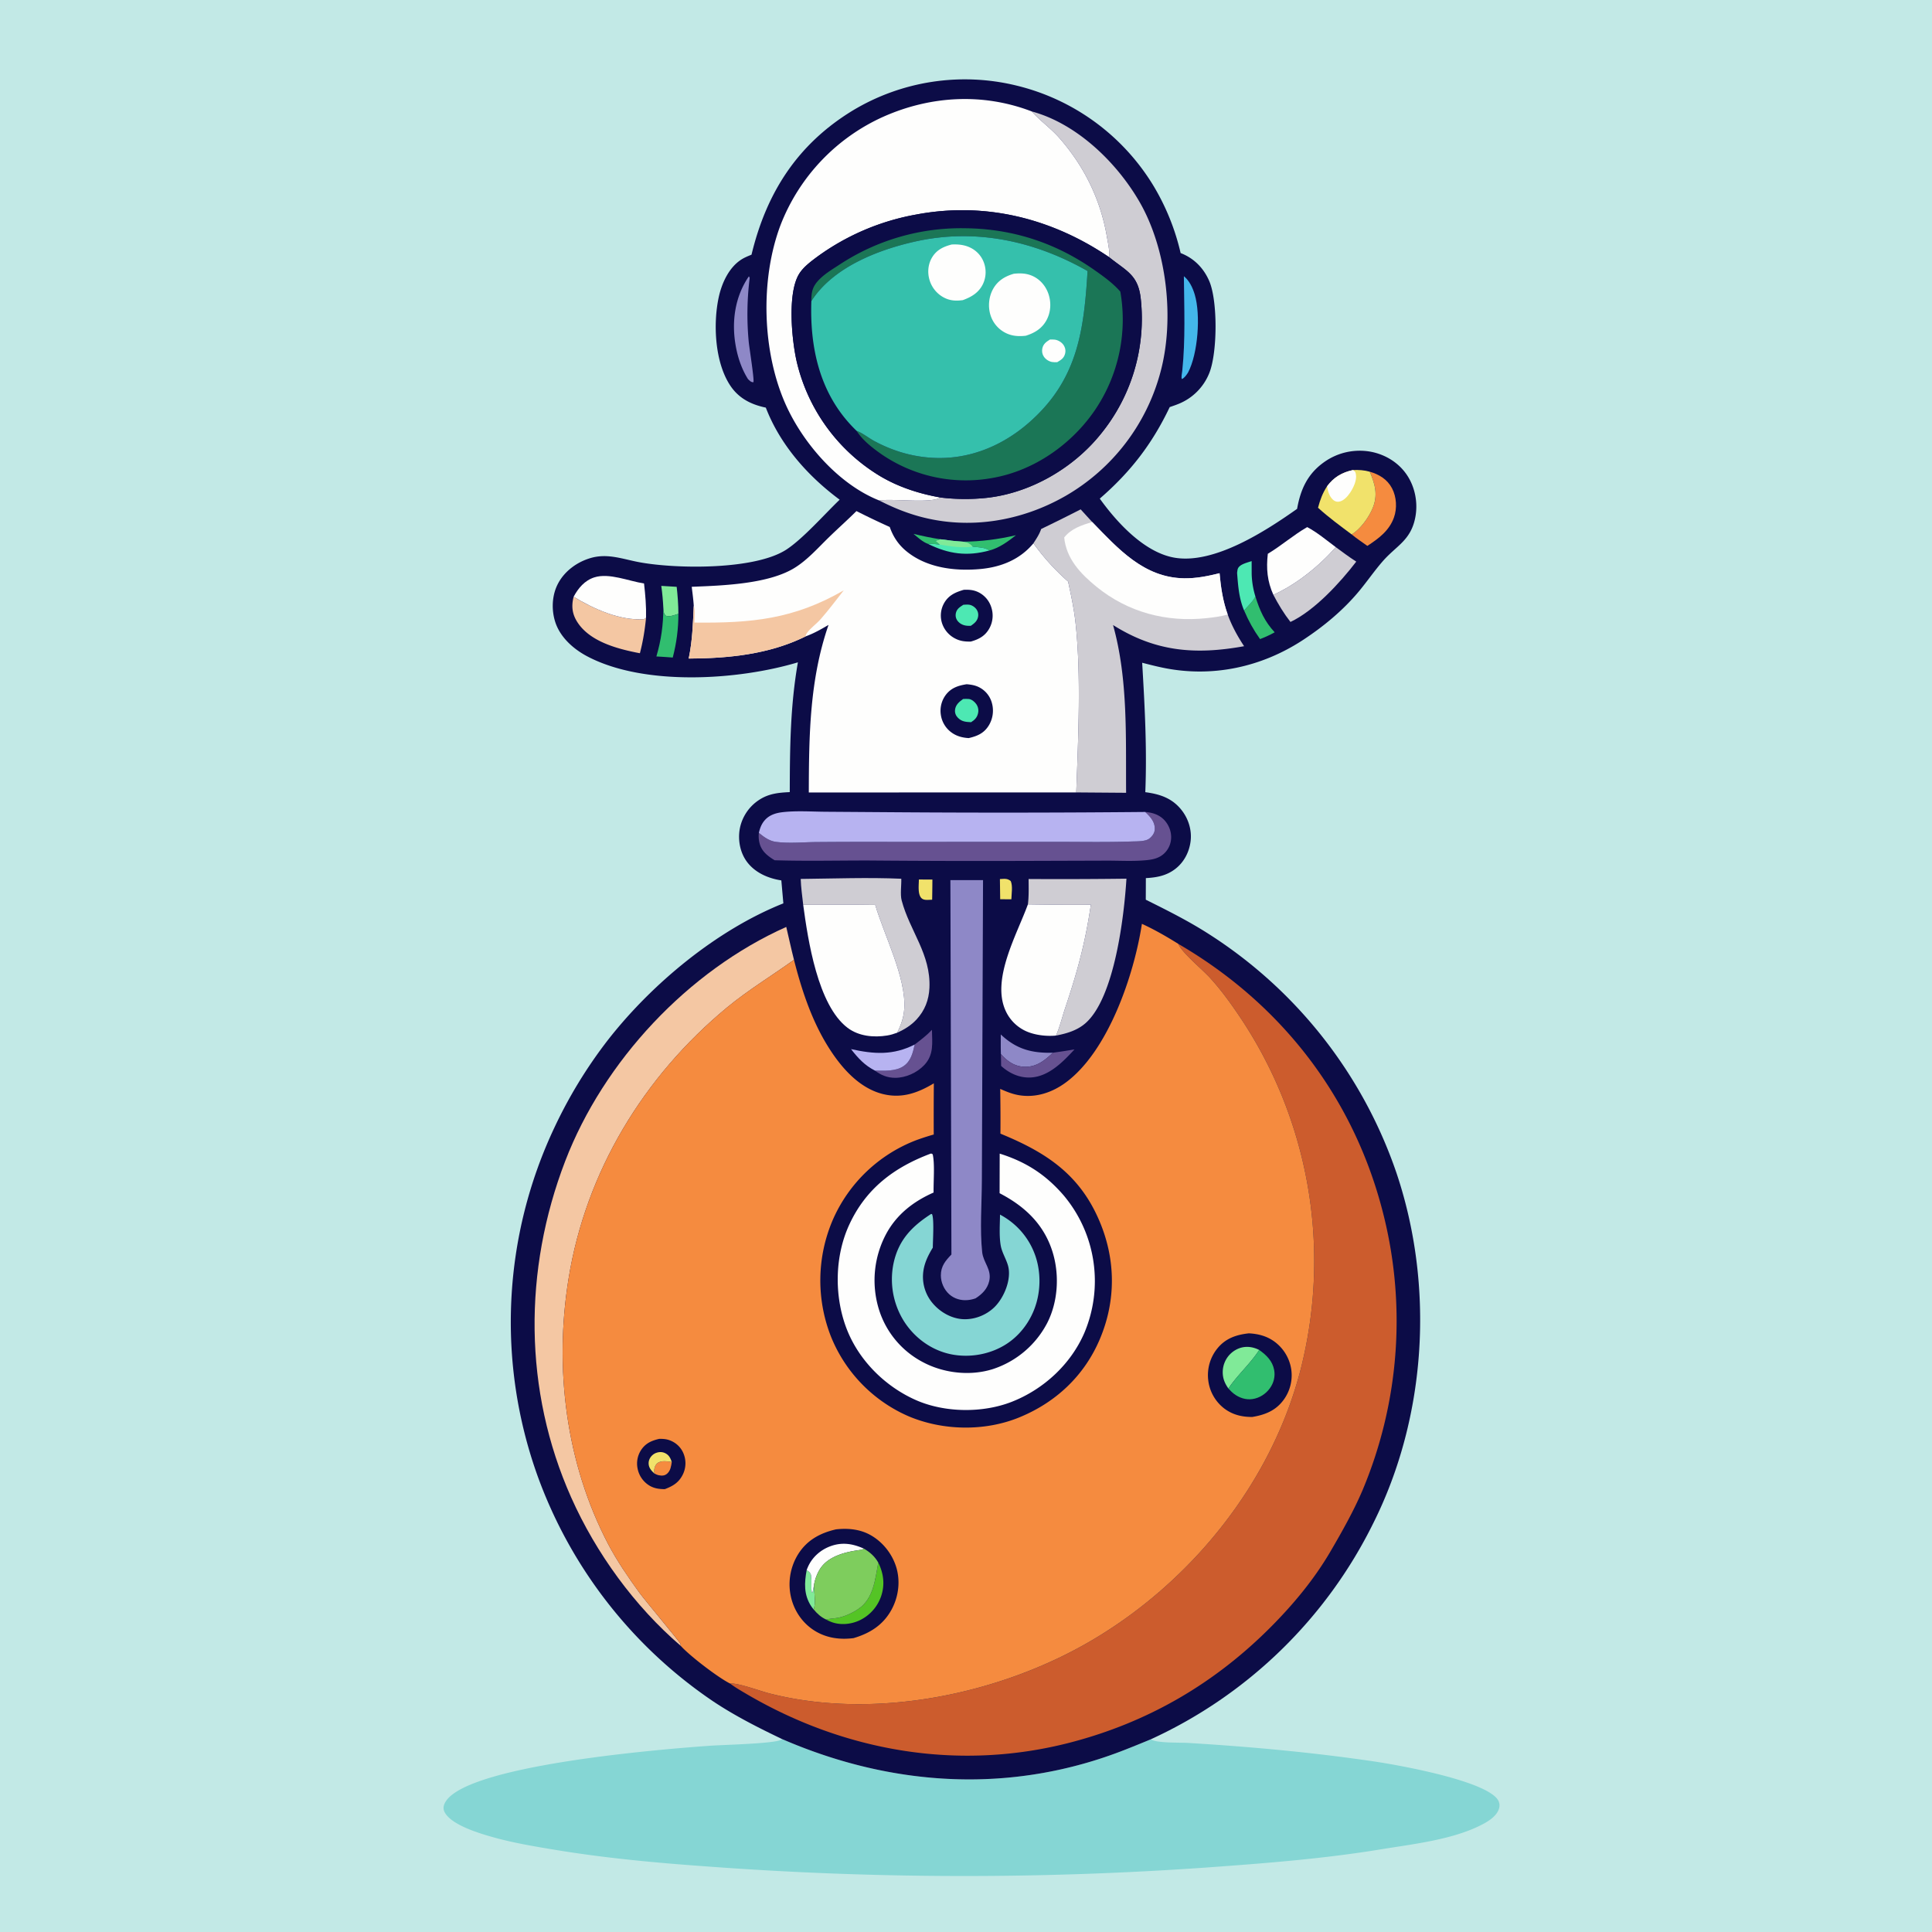 <svg version="1.1" xmlns="http://www.w3.org/2000/svg" style="display: block;" viewBox="0 0 2048 2048" width="1024" height="1024">
<path transform="translate(0,0)" fill="rgb(194,233,230)" d="M 0 0 L 2048 0 L 2048 2048 L 0 2048 L 0 0 z"/>
<path transform="translate(0,0)" fill="rgb(133,214,212)" d="M 829.087 1843.5 C 946.572 1894.48 1073.28 1901.99 1193.47 1854.45 A 1336.96 1336.96 0 0 0 1219.92 1843.72 C 1225.72 1847.92 1250.51 1847.05 1258.84 1847.55 C 1325.03 1851.54 1390.51 1857.49 1456.13 1867.14 C 1481.4 1870.85 1573.75 1887.22 1587.64 1907.65 C 1589.48 1910.37 1589.98 1913.6 1589.13 1916.76 C 1587.15 1924.03 1579.93 1929.23 1573.7 1932.69 C 1542.53 1949.96 1498.58 1954.67 1463.64 1960.4 C 1402.14 1970.49 1340.28 1975.23 1278.18 1979.7 A 3669.84 3669.84 0 0 1 753.13 1978.78 C 697.263 1974.83 641.634 1969.8 586.352 1960.56 C 565.032 1957 543.503 1953.39 522.674 1947.52 C 508.985 1943.66 478.246 1934.71 471.263 1920.83 C 470.008 1918.34 469.856 1915.83 470.749 1913.19 C 485.084 1870.93 707.415 1853.8 752.822 1850.55 C 765.856 1849.62 820.398 1848.37 827.718 1844.32 C 828.184 1844.06 828.631 1843.77 829.087 1843.5 z"/>
<path transform="translate(0,0)" fill="rgb(12,12,71)" d="M 796.635 269.98 C 812.413 204.455 845.139 153.141 903.45 117.442 A 230.476 230.476 0 0 1 1077.67 90.748 A 234.312 234.312 0 0 1 1222.38 196.378 A 245.606 245.606 0 0 1 1251.52 268.262 C 1265.59 273.679 1275.82 284.035 1281.8 297.805 C 1291 319.015 1290.55 374.374 1281.81 395.66 A 58.562 58.562 0 0 1 1249.52 428.052 C 1246.38 429.341 1243.15 430.434 1239.95 431.534 C 1221.44 470.427 1198.48 500.248 1165.81 528.552 C 1184.03 553.939 1213.51 586.242 1245.94 591.316 C 1287.8 597.866 1341.73 562.905 1374.98 539.396 C 1378.66 518.575 1386.17 502.089 1403.95 489.634 A 64.951 64.951 0 0 1 1452.7 478.784 C 1467.89 481.567 1481.87 489.874 1490.78 502.604 C 1499.87 515.582 1503.25 532.487 1500.35 548.037 C 1495.69 572.955 1480.39 578.186 1465.73 594.989 C 1456.74 605.284 1449 616.695 1440.22 627.182 C 1423.51 647.147 1403.01 664.113 1381.29 678.362 C 1337.08 707.364 1284.6 718.629 1232.46 707.759 C 1225.19 706.243 1217.95 704.403 1210.76 702.538 C 1213.47 748.573 1215.94 793.582 1214.07 839.754 C 1229.3 841.745 1242.33 845.932 1252.34 858.488 C 1259.7 867.716 1263.49 879.674 1262.12 891.456 C 1260.78 902.993 1255.23 913.817 1246 920.988 C 1236.55 928.328 1226.23 930.197 1214.66 930.835 L 1214.58 953.724 C 1237.56 965.137 1260.27 976.486 1281.87 990.414 A 487.038 487.038 0 0 1 1480.21 1243.06 C 1520.54 1362.67 1512.49 1500.85 1456.04 1614.03 A 490.849 490.849 0 0 1 1219.92 1843.72 A 1336.96 1336.96 0 0 1 1193.47 1854.45 C 1073.28 1901.99 946.572 1894.48 829.087 1843.5 C 804.155 1831.58 779.391 1819.07 756.344 1803.75 A 489.269 489.269 0 0 1 569.685 1564.07 A 482.8 482.8 0 0 1 587.876 1194.89 A 496.346 496.346 0 0 1 643.944 1103.05 C 690.444 1043.26 759.543 985.827 830.391 957.605 L 828.246 933.253 C 814.146 931.098 800.056 924.987 791.46 913.089 C 784.508 903.467 782.159 890.643 784.113 879.036 A 46.88 46.88 0 0 1 804.62 847.98 C 814.885 841.203 825.331 840.232 837.177 839.673 C 837.304 792.964 837.708 748.27 845.815 702.093 C 781.933 721.236 682.388 727.555 622.238 695.602 C 607.509 687.778 593.515 675.218 588.44 658.887 C 584.412 645.924 585.127 630.768 591.5 618.668 C 598.527 605.329 611.617 595.805 625.92 591.58 C 644.261 586.162 660.274 592.8 678.237 596.069 C 717.754 603.26 800.623 604.207 833.737 582.484 C 851.291 570.969 874.115 545.022 890.081 529.693 C 856.38 504.734 827.033 471.66 811.797 432.095 C 796.403 428.884 783.314 422.429 774.272 408.961 C 757.73 384.32 755.779 343.313 761.872 315.128 C 765.104 300.176 772.668 283.453 786.037 275.006 C 789.305 272.941 793.063 271.417 796.635 269.98 z"/>
<path transform="translate(0,0)" fill="rgb(49,190,111)" d="M 968.361 565.929 C 977.859 568.175 987.199 570.239 996.868 571.645 L 991.96 573.456 L 996.277 577.255 C 992.021 576.765 987.992 576.329 983.694 576.532 C 977.989 574.482 972.979 569.724 968.361 565.929 z"/>
<path transform="translate(0,0)" fill="rgb(241,226,107)" d="M 1059.95 931.853 C 1064.59 931.615 1067.77 930.895 1071.46 934.001 C 1073.72 939.386 1072.23 947.406 1072.1 953.292 L 1060.24 953.215 L 1059.95 931.853 z"/>
<path transform="translate(0,0)" fill="rgb(241,226,107)" d="M 974.042 932.323 L 988.385 932.352 A 1460.38 1460.38 0 0 1 988.118 953.736 L 986.634 953.792 C 983.382 953.896 979.039 954.554 976.592 951.866 C 972.652 947.536 974.042 937.854 974.042 932.323 z"/>
<path transform="translate(0,0)" fill="rgb(49,190,111)" d="M 1020.44 574.166 C 1039.75 574.164 1058.13 571.703 1076.93 567.361 C 1068.66 573.92 1059.35 580.775 1048.99 583.485 C 1044.21 580.261 1036.69 580.108 1031.07 579.471 C 1027.52 575.452 1025.61 575.087 1020.44 574.166 z"/>
<path transform="translate(0,0)" fill="rgb(128,234,152)" d="M 700.997 621.066 L 717.316 622.051 C 718.386 631.647 719.088 640.983 719.12 650.652 C 715.153 651.969 709.703 654.172 705.705 652.681 C 703.216 649.924 703.58 648.253 703.185 644.627 C 702.795 636.695 702.077 628.934 700.997 621.066 z"/>
<path transform="translate(0,0)" fill="rgb(77,232,179)" d="M 996.868 571.645 C 1004.72 572.712 1012.51 573.776 1020.44 574.166 C 1025.61 575.087 1027.52 575.452 1031.07 579.471 C 1036.69 580.108 1044.21 580.261 1048.99 583.485 C 1025.13 589.999 1005.69 587.365 983.694 576.532 C 987.992 576.329 992.021 576.765 996.277 577.255 L 991.96 573.456 L 996.868 571.645 z"/>
<path transform="translate(0,0)" fill="rgb(128,234,152)" d="M 996.868 571.645 C 1004.72 572.712 1012.51 573.776 1020.44 574.166 C 1025.61 575.087 1027.52 575.452 1031.07 579.471 C 1020.05 581.202 1007.2 579.148 996.277 577.255 L 991.96 573.456 L 996.868 571.645 z"/>
<path transform="translate(0,0)" fill="rgb(49,190,111)" d="M 1330.76 632.229 C 1335.43 647.183 1340.48 658.671 1351.22 670.275 C 1346.16 673.146 1341.13 675.348 1335.71 677.465 C 1328.79 667.765 1323.53 658.199 1318.84 647.245 C 1322.66 642.383 1328.18 637.838 1330.76 632.229 z"/>
<path transform="translate(0,0)" fill="rgb(77,232,179)" d="M 1311.37 607.254 C 1311.87 603.998 1311.65 602.194 1314.43 599.928 C 1317.54 597.394 1323.01 596.1 1326.79 594.792 L 1326.83 608.415 A 88.458 88.458 0 0 0 1330.76 632.229 C 1328.18 637.838 1322.66 642.383 1318.84 647.245 C 1313.36 634.38 1312.43 621.004 1311.37 607.254 z"/>
<path transform="translate(0,0)" fill="rgb(49,190,111)" d="M 703.185 644.627 C 703.58 648.253 703.216 649.924 705.705 652.681 C 709.703 654.172 715.153 651.969 719.12 650.652 C 719.123 666.798 717.207 681.387 713.14 697.03 C 707.381 696.493 701.567 696.235 695.794 695.868 C 700.882 678.46 703.07 662.721 703.185 644.627 z"/>
<path transform="translate(0,0)" fill="rgb(142,136,199)" d="M 1060.85 1096.55 L 1061.49 1097.15 C 1077.78 1112.32 1094.24 1116.55 1116.1 1115.92 C 1107.71 1123.9 1099.1 1130.93 1086.83 1130.86 C 1076.92 1130.81 1069.28 1126.16 1062.71 1119.17 A 178.451 178.451 0 0 1 1061 1117.32 C 1060.74 1110.42 1060.89 1103.46 1060.85 1096.55 z"/>
<path transform="translate(0,0)" fill="rgb(102,81,145)" d="M 1116.1 1115.92 A 595.231 595.231 0 0 0 1139.03 1112.39 C 1126.89 1125.54 1111.77 1141.21 1092.6 1142.17 C 1080.69 1142.77 1069.93 1137.79 1061.23 1129.92 L 1061 1117.32 A 178.451 178.451 0 0 0 1062.71 1119.17 C 1069.28 1126.16 1076.92 1130.81 1086.83 1130.86 C 1099.1 1130.93 1107.71 1123.9 1116.1 1115.92 z"/>
<path transform="translate(0,0)" fill="rgb(102,81,145)" d="M 987.912 1091.65 C 988.124 1105.53 990.151 1118.02 979.732 1129.04 C 972.059 1137.16 960.173 1142.54 948.967 1142.54 C 940.838 1142.55 933.925 1139.78 927.505 1134.89 C 937.17 1135.02 949.229 1135.84 957.613 1130.27 C 965.655 1124.94 967.629 1116.02 969.636 1107.23 C 975.927 1102.44 982.505 1097.43 987.912 1091.65 z"/>
<path transform="translate(0,0)" fill="rgb(183,179,241)" d="M 969.636 1107.23 C 967.629 1116.02 965.655 1124.94 957.613 1130.27 C 949.229 1135.84 937.17 1135.02 927.505 1134.89 C 916.582 1129.35 909.53 1121.62 902.125 1112.11 C 926.61 1117.49 946.759 1118.84 969.636 1107.23 z"/>
<path transform="translate(0,0)" fill="rgb(68,183,235)" d="M 1254.96 292.783 C 1260.89 297.61 1264.37 305.184 1266.51 312.355 C 1272.88 333.692 1269.95 374.971 1259.36 394.955 C 1257.65 397.53 1255.76 400.483 1252.91 401.823 C 1251.85 400.352 1253.01 395.324 1253.23 393.225 C 1256.72 360.083 1255.26 326.085 1254.96 292.783 z"/>
<path transform="translate(0,0)" fill="rgb(142,136,199)" d="M 793.855 292.904 L 794.713 294.472 A 310.473 310.473 0 0 0 793.638 361.905 C 794.142 367.818 799.772 402.704 798.646 405.161 C 795.838 405.157 795.038 403.71 792.967 401.96 C 786.374 391.534 782.297 379.609 780.053 367.522 C 775.245 341.625 778.81 314.827 793.855 292.904 z"/>
<path transform="translate(0,0)" fill="rgb(245,139,63)" d="M 1452.01 500.036 C 1462 502.875 1470.63 508.167 1475.61 517.61 C 1480.41 526.726 1481.11 538.781 1477.68 548.463 C 1472.7 562.565 1461.41 570.857 1449.45 578.665 C 1443.92 574.675 1438.05 570.843 1432.81 566.5 C 1441.87 561.297 1451.05 548.362 1455.02 538.823 C 1460.9 524.692 1457.66 513.345 1452.01 500.036 z"/>
<path transform="translate(0,0)" fill="rgb(244,199,163)" d="M 678.322 692.45 A 206.467 206.467 0 0 1 673.921 691.601 C 652.073 687.135 624.39 679.26 611.757 659.056 C 606.387 650.468 605.62 642.194 608.072 632.557 C 629.106 645.431 657.346 658.192 682.678 656.333 L 684.83 654.895 C 683.573 667.629 681.571 680.064 678.322 692.45 z"/>
<path transform="translate(0,0)" fill="rgb(254,254,253)" d="M 608.072 632.557 C 613.003 623.378 619.794 615.291 630.044 612.027 C 645.801 607.01 666.762 616.105 682.702 618.495 C 684.092 630.702 685.143 642.584 684.83 654.895 L 682.678 656.333 C 657.346 658.192 629.106 645.431 608.072 632.557 z"/>
<path transform="translate(0,0)" fill="rgb(207,205,211)" d="M 1416 580.001 C 1423.14 585.253 1430.22 590.547 1437.69 595.331 C 1420.61 617.65 1393.43 647.281 1367.94 659.295 C 1360.88 650.254 1355.13 640.711 1349.82 630.559 C 1374.41 619.383 1398.22 600.18 1416 580.001 z"/>
<path transform="translate(0,0)" fill="rgb(254,254,253)" d="M 1385.7 558.749 C 1396.42 564.412 1406.27 572.785 1416 580.001 C 1398.22 600.18 1374.41 619.383 1349.82 630.559 C 1343.31 616.105 1342.16 602.654 1343.94 587.043 C 1358.4 578.372 1371.12 567.104 1385.7 558.749 z"/>
<path transform="translate(0,0)" fill="rgb(241,226,107)" d="M 1434.2 498.26 C 1440.27 497.983 1446.15 498.35 1452.01 500.036 C 1457.66 513.345 1460.9 524.692 1455.02 538.823 C 1451.05 548.362 1441.87 561.297 1432.81 566.5 C 1420.68 557.447 1408.36 548.415 1397.16 538.228 C 1399.4 529.747 1401.96 522.757 1406.79 515.386 C 1413.99 505.769 1422.65 500.753 1434.2 498.26 z"/>
<path transform="translate(0,0)" fill="rgb(254,254,253)" d="M 1434.2 498.26 C 1436.48 499.742 1436.71 499.894 1437.3 502.714 C 1438.59 508.889 1434.59 517.175 1431.25 522.153 C 1428.62 526.085 1424.34 531.063 1419.33 531.793 C 1416.81 532.16 1414.85 531.385 1413.01 529.717 C 1409.03 526.127 1407.53 520.441 1406.79 515.386 C 1413.99 505.769 1422.65 500.753 1434.2 498.26 z"/>
<path transform="translate(0,0)" fill="rgb(207,205,211)" d="M 848.778 931.701 C 884.167 931.333 920.051 929.966 955.402 931.5 C 955.64 938.317 954.113 948.119 955.792 954.466 C 964.402 987.003 986.861 1011.41 985.24 1047.16 C 984.658 1060 980.345 1071.19 971.558 1080.69 C 965.775 1086.95 958.728 1091.32 950.983 1094.74 C 955.14 1086.51 957.934 1078.68 958.555 1069.44 C 960.767 1036.47 937.286 991.646 927.79 959.213 C 902.35 958.805 876.86 959.097 851.415 959.078 C 850.422 950.003 849.081 940.823 848.778 931.701 z"/>
<path transform="translate(0,0)" fill="rgb(207,205,211)" d="M 1090.36 931.782 A 5599.51 5599.51 0 0 0 1194.08 931.444 C 1191.62 971.318 1181.51 1057.22 1150.87 1084.45 C 1142.1 1092.25 1130.71 1095.62 1119.42 1097.74 C 1123.48 1088.58 1125.94 1078.09 1129.14 1068.54 C 1142.12 1029.84 1150.39 999.491 1156.35 959.018 A 2882.2 2882.2 0 0 1 1089.62 958.645 C 1090.73 949.758 1090.4 940.724 1090.36 931.782 z"/>
<path transform="translate(0,0)" fill="rgb(102,81,145)" d="M 1213.95 860.715 C 1221.67 861.304 1229.07 863.634 1234.43 869.523 C 1239.12 874.68 1241.79 881.572 1241.44 888.563 A 23.574 23.574 0 0 1 1233.62 905.134 C 1228.81 909.418 1223.05 910.937 1216.79 911.653 C 1202.6 913.274 1187.31 912.276 1173 912.326 L 1087.17 912.59 A 14064.4 14064.4 0 0 1 922 912.178 C 888.443 912.099 854.697 912.965 821.167 911.9 C 813.635 907.354 806.95 902.189 804.973 893.062 A 30.569 30.569 0 0 1 804.431 882.803 C 809.696 887.217 815.501 891.475 822.509 892.409 C 836.153 894.227 851.593 892.717 865.389 892.602 A 7231.99 7231.99 0 0 1 943.83 892.42 L 1115.96 892.392 C 1143.87 892.317 1172.02 892.947 1199.9 891.996 C 1205.04 891.821 1214.5 892.154 1218.55 888.755 C 1221.73 886.078 1224.06 882.95 1224.12 878.633 C 1224.23 870.912 1219.15 865.615 1213.95 860.715 z"/>
<path transform="translate(0,0)" fill="rgb(254,254,253)" d="M 1089.62 958.645 A 2882.2 2882.2 0 0 0 1156.35 959.018 C 1150.39 999.491 1142.12 1029.84 1129.14 1068.54 C 1125.94 1078.09 1123.48 1088.58 1119.42 1097.74 C 1110.31 1098.61 1099.95 1097.59 1091.32 1094.56 A 43.376 43.376 0 0 1 1066.22 1071.93 C 1050.36 1038.39 1078.18 990.276 1089.62 958.645 z"/>
<path transform="translate(0,0)" fill="rgb(133,214,212)" d="M 987.074 1286.8 L 987.975 1287.03 C 990.403 1291.92 988.832 1315.69 988.823 1322.53 C 983.455 1331.36 979.177 1340.14 978.467 1350.67 A 43.237 43.237 0 0 0 989.42 1382.36 C 997.545 1391.57 1009.65 1398.18 1022.08 1398.43 C 1033.66 1398.67 1045.52 1393.92 1053.85 1385.92 C 1064.25 1375.94 1072.57 1356.05 1068.54 1341.62 C 1066.48 1334.25 1062.06 1327.75 1060.77 1320.09 C 1059.02 1309.7 1059.97 1298.08 1060.05 1287.54 C 1063.71 1289.47 1067.39 1291.81 1070.69 1294.3 A 77.796 77.796 0 0 1 1101.06 1346.14 A 84.854 84.854 0 0 1 1100.5 1373.12 C 1096.93 1393.31 1085.33 1412.17 1068.31 1423.76 C 1051.05 1435.52 1028.5 1439.74 1008.09 1435.58 C 987.716 1431.42 970.038 1418.65 958.72 1401.31 A 83.544 83.544 0 0 1 947.239 1338.97 C 952.52 1314.47 966.619 1300.01 987.074 1286.8 z"/>
<path transform="translate(0,0)" fill="rgb(254,254,253)" d="M 851.415 959.078 C 876.86 959.097 902.35 958.805 927.79 959.213 C 937.286 991.646 960.767 1036.47 958.555 1069.44 C 957.934 1078.68 955.14 1086.51 950.983 1094.74 C 947.463 1096.05 944.081 1097.08 940.379 1097.68 C 926.13 1099.99 910.225 1098.45 898.416 1089.49 C 866.859 1065.55 856.479 996.589 851.415 959.078 z"/>
<path transform="translate(0,0)" fill="rgb(183,179,241)" d="M 804.431 882.803 C 805.695 877.432 807.496 872.77 811.369 868.72 C 816.169 863.699 822.726 861.747 829.445 860.959 C 844.138 859.235 859.979 860.364 874.767 860.489 L 952.862 861.039 A 16228.4 16228.4 0 0 0 1213.95 860.715 C 1219.15 865.615 1224.23 870.912 1224.12 878.633 C 1224.06 882.95 1221.73 886.078 1218.55 888.755 C 1214.5 892.154 1205.04 891.821 1199.9 891.996 C 1172.02 892.947 1143.87 892.317 1115.96 892.392 L 943.83 892.42 A 7231.99 7231.99 0 0 0 865.389 892.602 C 851.593 892.717 836.153 894.227 822.509 892.409 C 815.501 891.475 809.696 887.217 804.431 882.803 z"/>
<path transform="translate(0,0)" fill="rgb(142,136,199)" d="M 1007.46 932.942 L 1042.06 932.952 L 1040.83 1251.36 C 1040.73 1275.67 1038.62 1303.42 1041.15 1327.27 C 1042.34 1338.56 1051.45 1345.58 1048.62 1357.96 C 1046.72 1366.24 1041.07 1371.88 1034.16 1376.28 C 1031.35 1377.31 1028.68 1377.88 1025.69 1378.15 C 1018.65 1378.78 1011.6 1376.76 1006.29 1372.03 C 1000.74 1367.11 997.359 1359.4 997.348 1352 C 997.333 1342.27 1002.18 1336.42 1008.55 1329.84 L 1007.46 932.942 z"/>
<path transform="translate(0,0)" fill="rgb(207,205,211)" d="M 1093.72 118.132 C 1141.34 131.004 1183.64 172.007 1207.78 213.71 C 1236.88 263.958 1245.38 337.997 1230.15 394.427 A 215.625 215.625 0 0 1 1129.46 525.741 C 1082.57 552.616 1027.28 561.767 974.921 547.534 C 960.146 543.518 945.692 537.583 932.102 530.549 C 946.729 528.23 986.585 534.042 996.934 527.368 A 216.547 216.547 0 0 0 1045.3 527.804 C 1091.81 522.902 1137.39 496.612 1166.6 460.41 A 193.625 193.625 0 0 0 1209.23 316.445 C 1206.43 291.152 1194.04 287.376 1175.88 272.729 C 1175.9 272.44 1175.94 272.153 1175.96 271.863 C 1176.23 265.126 1174.44 257.181 1173.29 250.526 C 1166.46 211.152 1149.21 176.129 1122.87 146.157 C 1114.1 136.184 1103.17 128.524 1094.29 118.773 C 1094.1 118.561 1093.91 118.346 1093.72 118.132 z"/>
<path transform="translate(0,0)" fill="rgb(207,205,211)" d="M 1145.55 539.955 L 1157.82 553.392 C 1185.31 581.677 1212.52 612.365 1255.15 613.017 C 1268.04 613.215 1280.33 610.717 1292.79 607.636 C 1294.16 622.856 1296.26 636.995 1301.43 651.423 C 1305.69 663.319 1311.85 674.477 1318.8 685 C 1267.14 694.356 1224.9 690.957 1179.87 662.551 C 1195.92 719.915 1193.27 781.297 1193.72 840.394 L 1140.89 839.996 C 1142.91 783.631 1146.29 713.667 1139.92 658.56 C 1138.27 644.329 1135.27 630.447 1132.24 616.464 C 1118.32 604.261 1106.35 590.903 1095.44 575.973 C 1098.67 570.924 1101.73 566.484 1103.69 560.745 A 1850.74 1850.74 0 0 0 1145.55 539.955 z"/>
<path transform="translate(0,0)" fill="rgb(254,254,253)" d="M 1128.09 569.755 C 1135.54 560.296 1146.71 556.613 1157.82 553.392 C 1185.31 581.677 1212.52 612.365 1255.15 613.017 C 1268.04 613.215 1280.33 610.717 1292.79 607.636 C 1294.16 622.856 1296.26 636.995 1301.43 651.423 C 1294.24 653.478 1286.47 654.467 1279.05 655.268 C 1236.63 659.846 1195.78 649.155 1162.46 622.079 C 1145.45 608.256 1130.32 592.316 1128.09 569.755 z"/>
<path transform="translate(0,0)" fill="rgb(244,199,163)" d="M 721.659 1744.72 C 672.66 1702.73 631.758 1646.31 605.525 1587.46 C 554.916 1473.95 554.786 1346.35 599.094 1230.93 C 639.881 1124.69 729.301 1029.1 833.467 982.579 C 836.263 994.193 838.665 1005.85 841.655 1017.43 C 818.101 1034.41 793.122 1049.41 770.717 1067.95 C 682.353 1141.04 620.989 1241.97 602.658 1355.72 C 587.371 1450.59 599.824 1551 644.616 1636.64 C 653.944 1654.47 665.942 1671.97 677.775 1688.28 C 683.247 1695.83 720.343 1740.21 721.259 1742.42 C 721.558 1743.13 721.525 1743.95 721.659 1744.72 z"/>
<path transform="translate(0,0)" fill="rgb(254,254,253)" d="M 986.539 1222.9 C 987.743 1222.8 986.99 1222.75 988.699 1223.57 C 991.089 1234 989.393 1252.59 989.651 1264.13 C 968.402 1273.53 950.702 1287.14 939.454 1307.86 A 104.44 104.44 0 0 0 931.683 1388 A 94.848 94.848 0 0 0 978.743 1444.16 C 1000.64 1455.7 1028.34 1458.8 1052.05 1451.43 A 99.876 99.876 0 0 0 1110.08 1402.42 C 1121.78 1379.59 1123.28 1350.41 1115.45 1326.13 C 1106.16 1297.29 1085.89 1278.47 1059.62 1264.86 L 1059.72 1222.88 C 1087.59 1231.61 1108.71 1245.21 1127.79 1267.47 A 141.352 141.352 0 0 1 1150.3 1304.99 A 141.242 141.242 0 0 1 1149.61 1412.55 C 1135.28 1445.94 1106.59 1472.48 1072.91 1485.82 C 1041.87 1498.12 1001.45 1497.64 970.872 1484.13 C 937.995 1469.6 910.011 1441.66 897.222 1407.93 C 884.252 1373.73 884.803 1331.85 900.113 1298.5 C 917.837 1259.9 947.655 1237.51 986.539 1222.9 z"/>
<path transform="translate(0,0)" fill="rgb(254,254,253)" d="M 932.102 530.549 C 889.439 513.728 851.8 470.613 833.232 429.595 C 807.795 373.4 805.535 295.869 827.658 237.931 A 208.473 208.473 0 0 1 936.75 123.584 C 986.942 101.387 1042.27 98.4 1093.72 118.132 C 1093.91 118.346 1094.1 118.561 1094.29 118.773 C 1103.17 128.524 1114.1 136.184 1122.87 146.157 C 1149.21 176.129 1166.46 211.152 1173.29 250.526 C 1174.44 257.181 1176.23 265.126 1175.96 271.863 C 1175.94 272.153 1175.9 272.44 1175.88 272.729 C 1114.91 231.325 1044.05 213.575 970.781 227.5 A 253.826 253.826 0 0 0 866.294 272.181 C 859.662 277.111 852.113 282.703 847.529 289.687 C 834.119 310.118 839.386 362.306 844.987 385.17 A 193.11 193.11 0 0 0 933.046 504.75 C 952.741 516.446 974.482 523.386 996.934 527.368 C 986.585 534.042 946.729 528.23 932.102 530.549 z"/>
<path transform="translate(0,0)" fill="rgb(254,254,253)" d="M 907.875 541.765 A 827.515 827.515 0 0 0 943.17 558.632 C 946.598 568.507 951.981 576.815 959.954 583.59 C 981.56 601.951 1012.14 605.723 1039.42 603.168 C 1061.32 601.118 1081.17 593.103 1095.44 575.973 C 1106.35 590.903 1118.32 604.261 1132.24 616.464 C 1135.27 630.447 1138.27 644.329 1139.92 658.56 C 1146.29 713.667 1142.91 783.631 1140.89 839.996 L 857.363 840.053 C 857.533 779.445 858.206 720.365 878.273 662.443 C 870.462 667.016 862.486 671.588 853.931 674.609 C 815.393 693.615 772.372 697.93 730.044 698.079 C 734.026 679.025 734.505 661.524 735.412 642.226 C 735 635.478 734.058 628.74 733.265 622.026 C 765.726 620.738 814.693 619.181 842.494 601.852 C 856.08 593.383 867.134 580.769 878.528 569.677 C 888.205 560.256 898.29 551.291 907.875 541.765 z"/>
<path transform="translate(0,0)" fill="rgb(12,12,71)" d="M 1021.66 625.214 C 1027.49 624.956 1032.51 625.347 1037.78 628.099 A 26.736 26.736 0 0 1 1050.88 643.975 A 28.026 28.026 0 0 1 1048.88 665.895 C 1044.35 674.146 1037.85 677.606 1029.09 680.085 C 1022.96 680.201 1017.87 679.671 1012.36 676.779 A 27.968 27.968 0 0 1 998.264 659.52 A 26.664 26.664 0 0 1 1000.94 639.076 C 1005.69 630.866 1013 627.74 1021.66 625.214 z"/>
<path transform="translate(0,0)" fill="rgb(77,232,179)" d="M 1021.22 641.082 C 1023.13 640.97 1025.13 640.807 1027.03 640.993 C 1030.01 641.285 1033.1 643.277 1034.89 645.644 C 1036.6 647.901 1037.29 650.619 1036.85 653.419 C 1036.08 658.276 1032.93 660.742 1029.11 663.385 A 68.353 68.353 0 0 1 1026.79 663.4 C 1022.38 663.335 1018.38 662.02 1015.42 658.577 C 1013.37 656.198 1012.6 653.134 1013.25 650.062 C 1014.24 645.393 1017.5 643.485 1021.22 641.082 z"/>
<path transform="translate(0,0)" fill="rgb(12,12,71)" d="M 1024.73 725.316 C 1029.2 725.709 1033.43 726.325 1037.49 728.321 A 26.394 26.394 0 0 1 1051.4 744.988 A 30.244 30.244 0 0 1 1048.16 769.02 C 1042.97 777.379 1035.99 780.272 1026.89 782.406 C 1020.59 782.038 1014.69 780.603 1009.41 777.004 A 28.042 28.042 0 0 1 997.375 758.032 A 28.132 28.132 0 0 1 1002.47 736.766 C 1008.13 729.174 1015.8 726.69 1024.73 725.316 z"/>
<path transform="translate(0,0)" fill="rgb(77,232,179)" d="M 1020.93 740.966 C 1022.94 740.874 1025.04 740.728 1027.04 740.957 C 1030.12 741.31 1033.38 744.061 1035.04 746.589 C 1036.97 749.517 1037.53 752.81 1036.75 756.219 C 1035.71 760.698 1033.14 763.199 1029.38 765.563 C 1023.8 765.278 1019.64 765.068 1015.52 760.964 C 1013.29 758.743 1012.08 755.921 1012.35 752.722 C 1012.82 747.22 1016.74 743.947 1020.93 740.966 z"/>
<path transform="translate(0,0)" fill="rgb(244,199,163)" d="M 736.162 659.963 C 796.246 660.611 841.226 656.547 894.419 625.79 C 886.353 636.033 878.455 646.643 869.845 656.426 C 865.587 661.264 858.706 666.117 855.246 671.217 C 854.462 672.374 854.186 673.294 853.931 674.609 C 815.393 693.615 772.372 697.93 730.044 698.079 C 734.026 679.025 734.505 661.524 735.412 642.226 C 737.28 647.181 736.169 654.622 736.162 659.963 z"/>
<path transform="translate(0,0)" fill="rgb(12,12,71)" d="M 996.934 527.368 C 974.482 523.386 952.741 516.446 933.046 504.75 A 193.11 193.11 0 0 1 844.987 385.17 C 839.386 362.306 834.119 310.118 847.529 289.687 C 852.113 282.703 859.662 277.111 866.294 272.181 A 253.826 253.826 0 0 1 970.781 227.5 C 1044.05 213.575 1114.91 231.325 1175.88 272.729 C 1194.04 287.376 1206.43 291.152 1209.23 316.445 A 193.625 193.625 0 0 1 1166.6 460.41 C 1137.39 496.612 1091.81 522.902 1045.3 527.804 A 216.547 216.547 0 0 1 996.934 527.368 z"/>
<path transform="translate(0,0)" fill="rgb(27,118,86)" d="M 860.061 319.208 C 860.011 309.261 861.367 303.535 868.48 296.261 C 874.607 289.993 882.777 285.186 890.07 280.416 A 234.231 234.231 0 0 1 1022.89 241.946 C 1072.44 242.382 1117.93 256.976 1158.6 285.183 C 1167.78 291.554 1177.38 298.34 1185.13 306.435 A 57.143 57.143 0 0 1 1187.61 309.195 A 171.042 171.042 0 0 1 1160.15 435.501 C 1135.57 471.172 1096.44 498.494 1053.56 506.376 A 158.019 158.019 0 0 1 934.988 481.905 C 925.293 475.185 914.396 466.826 908.051 456.729 C 914.206 458.94 920.806 464.295 926.706 467.471 C 945.543 477.61 965.183 483.659 986.55 485.185 C 1025.66 487.979 1062.07 473.27 1091.23 447.592 C 1142.17 402.721 1148.98 351.039 1152.86 287.3 C 1096.78 255.363 1034.15 241.81 970.563 255.925 C 930.738 264.765 882.889 283.343 860.061 319.208 z"/>
<path transform="translate(0,0)" fill="rgb(53,192,172)" d="M 860.061 319.208 C 882.889 283.343 930.738 264.765 970.563 255.925 C 1034.15 241.81 1096.78 255.363 1152.86 287.3 C 1148.98 351.039 1142.17 402.721 1091.23 447.592 C 1062.07 473.27 1025.66 487.979 986.55 485.185 C 965.183 483.659 945.543 477.61 926.706 467.471 C 920.806 464.295 914.206 458.94 908.051 456.729 A 166.993 166.993 0 0 1 902.143 450.736 C 868.296 414.427 858.432 367.242 860.061 319.208 z"/>
<path transform="translate(0,0)" fill="rgb(254,254,253)" d="M 1113.06 359.881 C 1114.76 359.874 1116.5 359.831 1118.2 360.045 C 1121.51 360.462 1125.29 362.7 1127.21 365.466 C 1129.26 368.419 1129.92 371.611 1128.98 375.097 C 1127.74 379.749 1124.67 381.574 1120.72 383.904 C 1118.94 384.019 1117.09 384.026 1115.33 383.74 C 1111.93 383.188 1108.62 381.03 1106.64 378.231 C 1104.85 375.704 1104.27 372.555 1104.87 369.53 C 1105.84 364.624 1109.03 362.368 1113.06 359.881 z"/>
<path transform="translate(0,0)" fill="rgb(254,254,253)" d="M 1008.79 259.193 C 1014.69 258.854 1020.77 259.339 1026.32 261.518 C 1033.61 264.381 1039.36 269.775 1042.43 277.005 A 29.41 29.41 0 0 1 1042.16 300.681 C 1037.79 310.102 1029.93 314.777 1020.58 318.173 C 1013.07 319.119 1006.94 318.845 1000.14 315.185 A 31.021 31.021 0 0 1 984.951 295.369 C 983.041 287.682 984.015 279.472 988.168 272.674 C 992.98 264.8 1000.17 261.44 1008.79 259.193 z"/>
<path transform="translate(0,0)" fill="rgb(254,254,253)" d="M 1074.72 290.18 C 1081.99 289.426 1088.73 289.678 1095.42 292.968 C 1103.31 296.852 1108.97 303.924 1111.63 312.254 C 1114.48 321.222 1113.83 331.226 1109.28 339.518 C 1104.45 348.337 1096.68 352.999 1087.33 355.908 C 1079.79 356.725 1072.94 356.365 1066.03 352.927 A 31.534 31.534 0 0 1 1050 334.14 C 1047.15 325.132 1048.1 314.701 1052.66 306.425 C 1057.56 297.556 1065.24 292.903 1074.72 290.18 z"/>
<path transform="translate(0,0)" fill="rgb(204,92,45)" d="M 1248.96 1000.5 C 1356.47 1062.95 1433.1 1160.6 1464.92 1281.29 A 463.379 463.379 0 0 1 1444.46 1579.43 C 1434.93 1601.79 1422.77 1623.3 1410.54 1644.27 C 1393.48 1673.53 1371.8 1699.76 1348.01 1723.78 C 1288.14 1784.23 1217.41 1825.54 1135 1847.03 C 1017.01 1877.81 895.443 1856.98 790.908 1795.44 C 785.173 1792.06 779.23 1788.69 773.951 1784.64 C 781.864 1783.68 805.759 1792.53 815.009 1794.92 C 926.778 1823.8 1060.34 1796.32 1158.51 1738.14 C 1263.95 1675.66 1348.55 1570.48 1378.93 1450.84 A 464.61 464.61 0 0 0 1311.55 1073.88 C 1302.7 1060.91 1293.19 1048.03 1282.57 1036.45 C 1274.36 1027.5 1255.1 1011.67 1249.86 1002.19 C 1249.55 1001.63 1249.26 1001.06 1248.96 1000.5 z"/>
<path transform="translate(0,0)" fill="rgb(245,139,63)" d="M 1210.47 979.295 C 1223.89 985.442 1236.47 992.693 1248.96 1000.5 C 1249.26 1001.06 1249.55 1001.63 1249.86 1002.19 C 1255.1 1011.67 1274.36 1027.5 1282.57 1036.45 C 1293.19 1048.03 1302.7 1060.91 1311.55 1073.88 A 464.61 464.61 0 0 1 1378.93 1450.84 C 1348.55 1570.48 1263.95 1675.66 1158.51 1738.14 C 1060.34 1796.32 926.778 1823.8 815.009 1794.92 C 805.759 1792.53 781.864 1783.68 773.951 1784.64 C 761.256 1778.32 731.218 1755.35 721.659 1744.72 C 721.525 1743.95 721.558 1743.13 721.259 1742.42 C 720.343 1740.21 683.247 1695.83 677.775 1688.28 C 665.942 1671.97 653.944 1654.47 644.616 1636.64 C 599.824 1551 587.371 1450.59 602.658 1355.72 C 620.989 1241.97 682.353 1141.04 770.717 1067.95 C 793.122 1049.41 818.101 1034.41 841.655 1017.43 C 849.328 1047.68 859.376 1078.49 875.355 1105.43 C 888.924 1128.31 908.861 1153.07 935.945 1159.74 C 956.028 1164.69 972.9 1158.57 989.912 1148.37 A 4213.4 4213.4 0 0 0 989.809 1202.64 A 255.867 255.867 0 0 0 970.985 1208.74 A 158.217 158.217 0 0 0 883.058 1292.5 A 162.572 162.572 0 0 0 880.855 1416.81 A 155.389 155.389 0 0 0 963.036 1501.26 C 999.29 1516.62 1043.5 1517.5 1080.04 1502.67 C 1119.09 1486.82 1149.49 1458.36 1165.95 1419.34 C 1182.98 1378.97 1182.78 1335.96 1165.95 1295.51 C 1144.95 1245.04 1109.05 1221.56 1060.5 1201.72 A 1780.74 1780.74 0 0 0 1060.26 1154.28 C 1067.01 1157.25 1073.37 1159.89 1080.71 1161.04 C 1098.33 1163.79 1115.24 1158.1 1129.42 1147.76 C 1174.72 1114.73 1202.21 1033.32 1210.47 979.295 z"/>
<path transform="translate(0,0)" fill="rgb(12,12,71)" d="M 698.837 1525.24 C 702.689 1525.2 706.296 1525.42 709.941 1526.78 C 716.573 1529.24 721.821 1534.16 724.519 1540.72 A 27.055 27.055 0 0 1 724.085 1562.49 C 719.891 1571.41 713.496 1575.27 704.667 1578.57 C 698.863 1578.49 693.616 1577.88 688.528 1574.85 A 27.07 27.07 0 0 1 675.938 1557.05 A 26.3 26.3 0 0 1 679.528 1537.17 C 684.3 1529.91 690.653 1527.14 698.837 1525.24 z"/>
<path transform="translate(0,0)" fill="rgb(245,139,63)" d="M 693.692 1561.99 C 693.573 1560.87 693.468 1560.14 693.481 1558.97 C 693.514 1556.05 694.725 1552.42 697.315 1550.73 C 701.558 1547.96 707.412 1549.14 712.104 1549.75 C 711.402 1554.31 710.85 1558.83 707.234 1562.1 C 704.698 1564.39 701.636 1564.47 698.476 1563.85 C 696.718 1563.5 695.279 1562.79 693.692 1561.99 z"/>
<path transform="translate(0,0)" fill="rgb(241,226,107)" d="M 693.692 1561.99 C 691.61 1560.01 689.644 1558.09 688.464 1555.43 A 10.84 10.84 0 0 1 688.695 1546.34 A 12.499 12.499 0 0 1 696.083 1539.94 C 699.233 1538.93 702.427 1539.01 705.402 1540.57 C 709.316 1542.61 710.742 1545.75 712.104 1549.75 C 707.412 1549.14 701.558 1547.96 697.315 1550.73 C 694.725 1552.42 693.514 1556.05 693.481 1558.97 C 693.468 1560.14 693.573 1560.87 693.692 1561.99 z"/>
<path transform="translate(0,0)" fill="rgb(12,12,71)" d="M 1323.86 1413.39 C 1333.6 1413.9 1342.52 1416.16 1350.6 1421.89 A 44.778 44.778 0 0 1 1368.69 1451.05 A 43.985 43.985 0 0 1 1360.55 1484.11 C 1352.15 1495.45 1340.85 1499.81 1327.45 1502.04 C 1316.33 1502.09 1306.19 1499.64 1297.28 1492.68 A 44.164 44.164 0 0 1 1280.74 1462.63 A 44.841 44.841 0 0 1 1290.42 1429.45 C 1299.17 1418.67 1310.54 1414.84 1323.86 1413.39 z"/>
<path transform="translate(0,0)" fill="rgb(128,234,152)" d="M 1302.15 1471.86 C 1300.53 1469.61 1299.03 1467.04 1298 1464.46 C 1295.38 1457.94 1295.57 1450.26 1298.35 1443.82 A 26.845 26.845 0 0 1 1314.1 1429.06 C 1321.08 1426.66 1328.36 1427.72 1334.82 1431.01 C 1325.45 1445.6 1311.97 1457.3 1302.15 1471.86 z"/>
<path transform="translate(0,0)" fill="rgb(49,190,111)" d="M 1334.82 1431.01 C 1342.43 1436.44 1348.84 1442.55 1350.65 1452.19 C 1351.95 1459.1 1350.22 1465.9 1346.15 1471.58 C 1341.8 1477.63 1335.12 1481.99 1327.7 1483.07 C 1320.56 1484.11 1313.58 1481.73 1307.93 1477.41 C 1305.81 1475.78 1303.97 1473.82 1302.15 1471.86 C 1311.97 1457.3 1325.45 1445.6 1334.82 1431.01 z"/>
<path transform="translate(0,0)" fill="rgb(12,12,71)" d="M 886.159 1621.19 C 898.267 1619.84 910.726 1620.85 921.653 1626.63 C 935.187 1633.78 945.74 1646.89 950.138 1661.52 C 954.558 1676.23 952.476 1692.53 945.224 1706 C 936.358 1722.46 922.288 1731.33 904.8 1736.48 C 891.031 1738.22 877.482 1736.64 865.29 1729.66 C 851.999 1722.05 842.754 1709.35 838.881 1694.63 A 60.619 60.619 0 0 1 845.781 1647.97 C 855.18 1632.68 869.223 1625.12 886.159 1621.19 z"/>
<path transform="translate(0,0)" fill="rgb(128,234,152)" d="M 855.123 1664.17 C 857.594 1666.2 859.431 1667.12 859.829 1670.55 C 860.493 1676.28 859.69 1682.1 860.5 1687.87 L 861.404 1687.77 L 862.809 1680.84 C 863.066 1687.89 864.968 1699.71 862.511 1706.05 C 861.573 1704.92 860.662 1703.82 859.861 1702.59 C 851.897 1690.31 852.635 1677.88 855.123 1664.17 z"/>
<path transform="translate(0,0)" fill="rgb(254,254,253)" d="M 855.123 1664.17 A 111.989 111.989 0 0 1 856.353 1661.2 C 860.822 1650.91 869.504 1643.12 879.979 1639.18 C 892.581 1634.43 904.027 1636.32 915.923 1641.7 C 915.494 1641.88 915.07 1642.07 914.637 1642.23 C 912.974 1642.87 911.402 1643.06 909.651 1643.3 C 896.099 1645.2 879.856 1649.43 871.016 1660.66 C 866.914 1665.87 863.596 1674.21 862.809 1680.84 L 861.404 1687.77 L 860.5 1687.87 C 859.69 1682.1 860.493 1676.28 859.829 1670.55 C 859.431 1667.12 857.594 1666.2 855.123 1664.17 z"/>
<path transform="translate(0,0)" fill="rgb(84,196,37)" d="M 931.011 1656.4 C 936.626 1667.8 938.201 1679.76 934.045 1692 A 44.13 44.13 0 0 1 911.311 1717.58 C 902.079 1721.95 890.579 1723.03 880.958 1719.24 C 879.159 1718.54 877.457 1717.72 875.77 1716.78 C 879.455 1715.78 883.566 1715.73 887.353 1715.08 C 895.193 1713.74 903.486 1709.93 910.044 1705.46 C 926.027 1694.55 927.755 1673.85 931.011 1656.4 z"/>
<path transform="translate(0,0)" fill="rgb(126,205,93)" d="M 915.923 1641.7 C 922.224 1645.38 927.387 1649.97 931.011 1656.4 C 927.755 1673.85 926.027 1694.55 910.044 1705.46 C 903.486 1709.93 895.193 1713.74 887.353 1715.08 C 883.566 1715.73 879.455 1715.78 875.77 1716.78 C 870.279 1714.25 866.329 1710.7 862.511 1706.05 C 864.968 1699.71 863.066 1687.89 862.809 1680.84 C 863.596 1674.21 866.914 1665.87 871.016 1660.66 C 879.856 1649.43 896.099 1645.2 909.651 1643.3 C 911.402 1643.06 912.974 1642.87 914.637 1642.23 C 915.07 1642.07 915.494 1641.88 915.923 1641.7 z"/>
</svg>